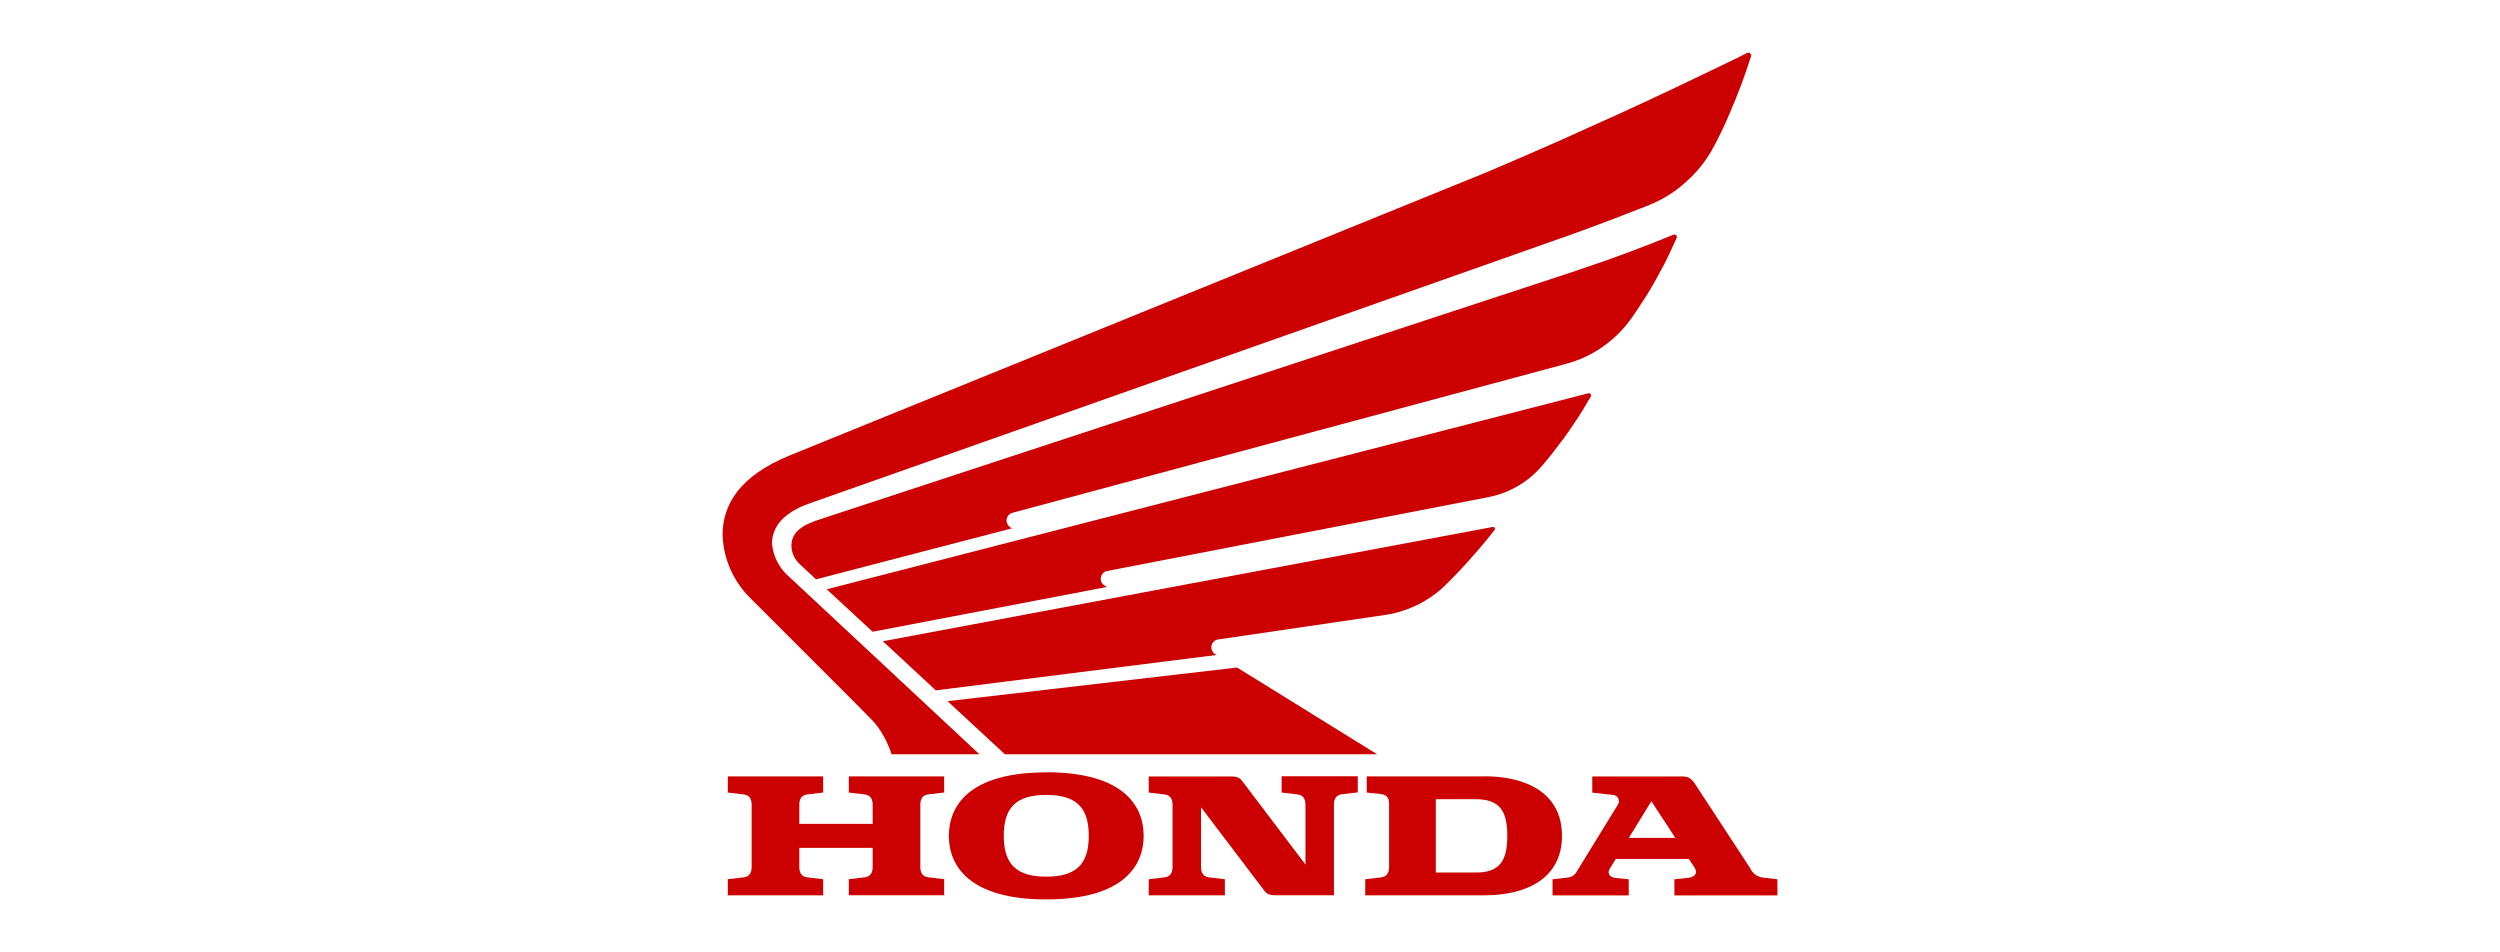 <?xml version="1.0" encoding="utf-8"?>
<!-- Generator: Adobe Illustrator 16.0.4, SVG Export Plug-In . SVG Version: 6.00 Build 0)  -->
<!DOCTYPE svg PUBLIC "-//W3C//DTD SVG 1.1//EN" "http://www.w3.org/Graphics/SVG/1.1/DTD/svg11.dtd">
<svg version="1.1" id="レイヤー_1" xmlns="http://www.w3.org/2000/svg" xmlns:xlink="http://www.w3.org/1999/xlink" x="0px"
	 y="0px" width="575.061px" height="218.998px" viewBox="0 0 575.061 218.998" enable-background="new 0 0 575.061 218.998"
	 xml:space="preserve">
<path id="パス_20846_2_" fill="#CC0000" d="M195.253,182.307l3.661,0.432c1.639,0.184,1.823,1.555,1.823,2.432v4.334h-16.875
	v-4.334c0-0.877,0.178-2.254,1.822-2.432l3.66-0.432v-3.709h-21.926v3.709l3.665,0.432c1.638,0.184,1.817,1.555,1.817,2.432v14.201
	c0,0.877-0.173,2.252-1.817,2.441l-3.665,0.426v3.705h21.926v-3.705l-3.66-0.426c-1.645-0.184-1.822-1.561-1.822-2.441v-4.346
	h16.875v4.336c0,0.875-0.184,2.252-1.823,2.441l-3.661,0.426v3.705h21.927v-3.705l-3.66-0.426c-1.645-0.184-1.823-1.561-1.823-2.441
	V185.16c0-0.877,0.179-2.254,1.823-2.434l3.66-0.434v-3.705h-21.927V182.307z"/>
<path id="パス_20847_2_" fill="#CC0000" d="M341.452,178.598h-27.068v3.709l3.229,0.338c1.154,0.143,1.912,0.639,1.912,2.238
	v14.494c0,0.875-0.184,2.252-1.822,2.441l-3.664,0.426v3.703h27.389c9.803,0,17.866-3.947,17.866-13.691
	c0-9.74-8.063-13.693-17.866-13.693 M339.465,200.709h-9.193v-16.871h9.193c5.413,0,7.25,2.57,7.25,8.434
	C346.715,198.133,344.878,200.709,339.465,200.709"/>
<path id="パス_20848_2_" fill="#CC0000" d="M405.405,201.852c-1.249-0.18-2.318-0.99-2.818-2.145l-12.621-19.271
	c-0.906-1.387-1.564-1.824-2.906-1.824h-20.798v3.711l4.958,0.561c0.782,0.152,1.298,0.91,1.145,1.693
	c-0.041,0.223-0.139,0.436-0.277,0.615l-9.322,15.164c-0.361,0.783-1.085,1.338-1.932,1.475l-3.711,0.424v3.703h17.52v-3.703
	l-3.041-0.309c-1.287-0.133-1.976-1.01-1.343-2.08l1.407-2.283h16.82l1.238,1.887c1.095,1.66-0.282,2.344-1.477,2.467l-3.096,0.318
	v3.703h23.696v-3.703L405.405,201.852z M374.676,192.725l5.18-8.422l5.509,8.422H374.676z"/>
<path id="パス_20849_2_" fill="#CC0000" d="M294.809,182.307l3.664,0.432c1.641,0.184,1.818,1.555,1.818,2.432v13.695
	l-14.478-19.109c-0.648-0.877-1.217-1.158-2.773-1.158h-18.802v3.709l3.66,0.432c1.64,0.184,1.813,1.555,1.813,2.432v14.201
	c0,0.877-0.174,2.252-1.813,2.441l-3.66,0.426v3.705h17.509v-3.705l-3.66-0.426c-1.645-0.184-1.823-1.561-1.823-2.441V185.68
	l14.479,19.09c0.654,0.877,1.219,1.158,2.773,1.158h13.324v-20.793c0-0.877,0.178-2.252,1.821-2.438l3.661-0.43v-3.705h-17.514
	V182.307z"/>
<path id="パス_20850_2_" fill="#CC0000" d="M240.663,177.662c-17.806,0-22.402,7.785-22.402,14.609
	c0,6.82,4.596,14.613,22.402,14.613c17.806,0,22.407-7.793,22.407-14.633c0-6.844-4.596-14.615-22.401-14.615 M240.668,201.652
	c-6.906,0-9.778-2.896-9.778-9.4c0-6.506,2.873-9.404,9.778-9.404c6.904,0,9.777,2.893,9.777,9.404
	C250.446,198.762,247.572,201.652,240.668,201.652"/>
<path id="パス_20851_2_" fill="#CC0000" d="M231.148,173.496l-13.186-12.209l66.599-7.738l32.204,19.947H231.148z"/>
<path id="パス_20852_2_" fill="#CC0000" d="M343.368,121.213l-140.284,26.289l12.175,11.299l64.596-8.143
	c-0.757-0.299-1.243-1.041-1.218-1.852c0.035-0.908,0.738-1.646,1.64-1.727c0.713-0.088,35.909-5.264,38.316-5.625
	c4.973-0.729,9.613-2.932,13.323-6.33c0.837-0.754,3.675-3.635,5.498-5.666c1.293-1.445,2.219-2.5,3.002-3.414
	c0.782-0.906,2.648-3.154,3.372-4.135c0.148-0.188,0.114-0.461-0.074-0.604c-0.094-0.078-0.223-0.109-0.347-0.09"/>
<path id="パス_20853_2_" fill="#CC0000" d="M365.334,90.469l-175.158,45.082l10.545,9.764l53.895-10.299
	c-0.951-0.551-1.422-0.975-1.422-1.891c0-0.867,0.614-1.615,1.466-1.783l87.692-16.988c4.889-0.947,9.298-3.549,12.487-7.367
	c1.164-1.297,3.224-3.961,4.745-6.002c1.139-1.525,2.095-3.021,2.857-4.121c0.768-1.1,2.68-4.23,3.473-5.637
	c0.148-0.238,0.079-0.549-0.154-0.703c-0.129-0.08-0.287-0.1-0.43-0.055"/>
<path id="パス_20854_2_" fill="#CC0000" d="M342.16,39.541c2.411-1.014,13.981-5.996,16.622-7.201
	c2.536-1.17,10.327-4.65,13.185-5.939c3.155-1.422,12.378-5.748,13.765-6.412c6.479-3.102,14.488-6.92,16.127-7.797
	c0.317-0.168,0.709-0.049,0.877,0.268c0.085,0.158,0.1,0.346,0.039,0.516c-1.392,4.398-3.01,8.723-4.854,12.957
	c-1.278,3.09-2.744,6.107-4.389,9.023c-1.461,2.451-3.278,4.676-5.394,6.592c-2.531,2.395-5.487,4.285-8.718,5.584
	c-1.853,0.723-5.482,2.154-7.904,3.084c-0.595,0.234-10.361,3.895-12.354,4.533l-172.824,61c-4.057,1.396-8.767,4.104-8.767,9.338
	c0.302,3.012,1.773,5.785,4.097,7.721l43.615,40.689h-20.198c-0.451-1.406-1.036-2.768-1.759-4.059
	c-0.877-1.672-2.026-3.182-3.397-4.482c-1.728-1.727-3.478-3.52-4.087-4.125l-23.036-23.041c-4.031-3.857-6.399-9.133-6.593-14.709
	c0-6.936,3.839-13.543,15.296-18.258L342.16,39.541z"/>
<path id="パス_20855_2_" fill="#CC0000" d="M361.204,62.727c2.387-0.797,6.722-2.277,7.881-2.689
	c1.154-0.412,5.621-2.029,6.418-2.348c3.215-1.223,6.256-2.379,9.367-3.693c0.51-0.195,1.016,0.188,0.797,0.736
	c-0.365,0.877-2.363,5.146-2.918,6.166c-1.42,2.631-2.684,5.033-4.125,7.262c-1.264,1.961-3.14,4.898-4.254,6.24
	c-1.77,2.234-3.879,4.17-6.256,5.746c-2.423,1.609-5.092,2.809-7.9,3.551l-127.353,34.262c-0.787,0.227-1.331,0.945-1.337,1.762
	c0.035,0.803,0.545,1.508,1.293,1.799L187.7,133.256l-3.695-3.445c-1.199-1.076-1.906-2.596-1.961-4.205
	c0-3.312,2.59-4.859,6.592-6.162L361.204,62.727z"/>
</svg>
